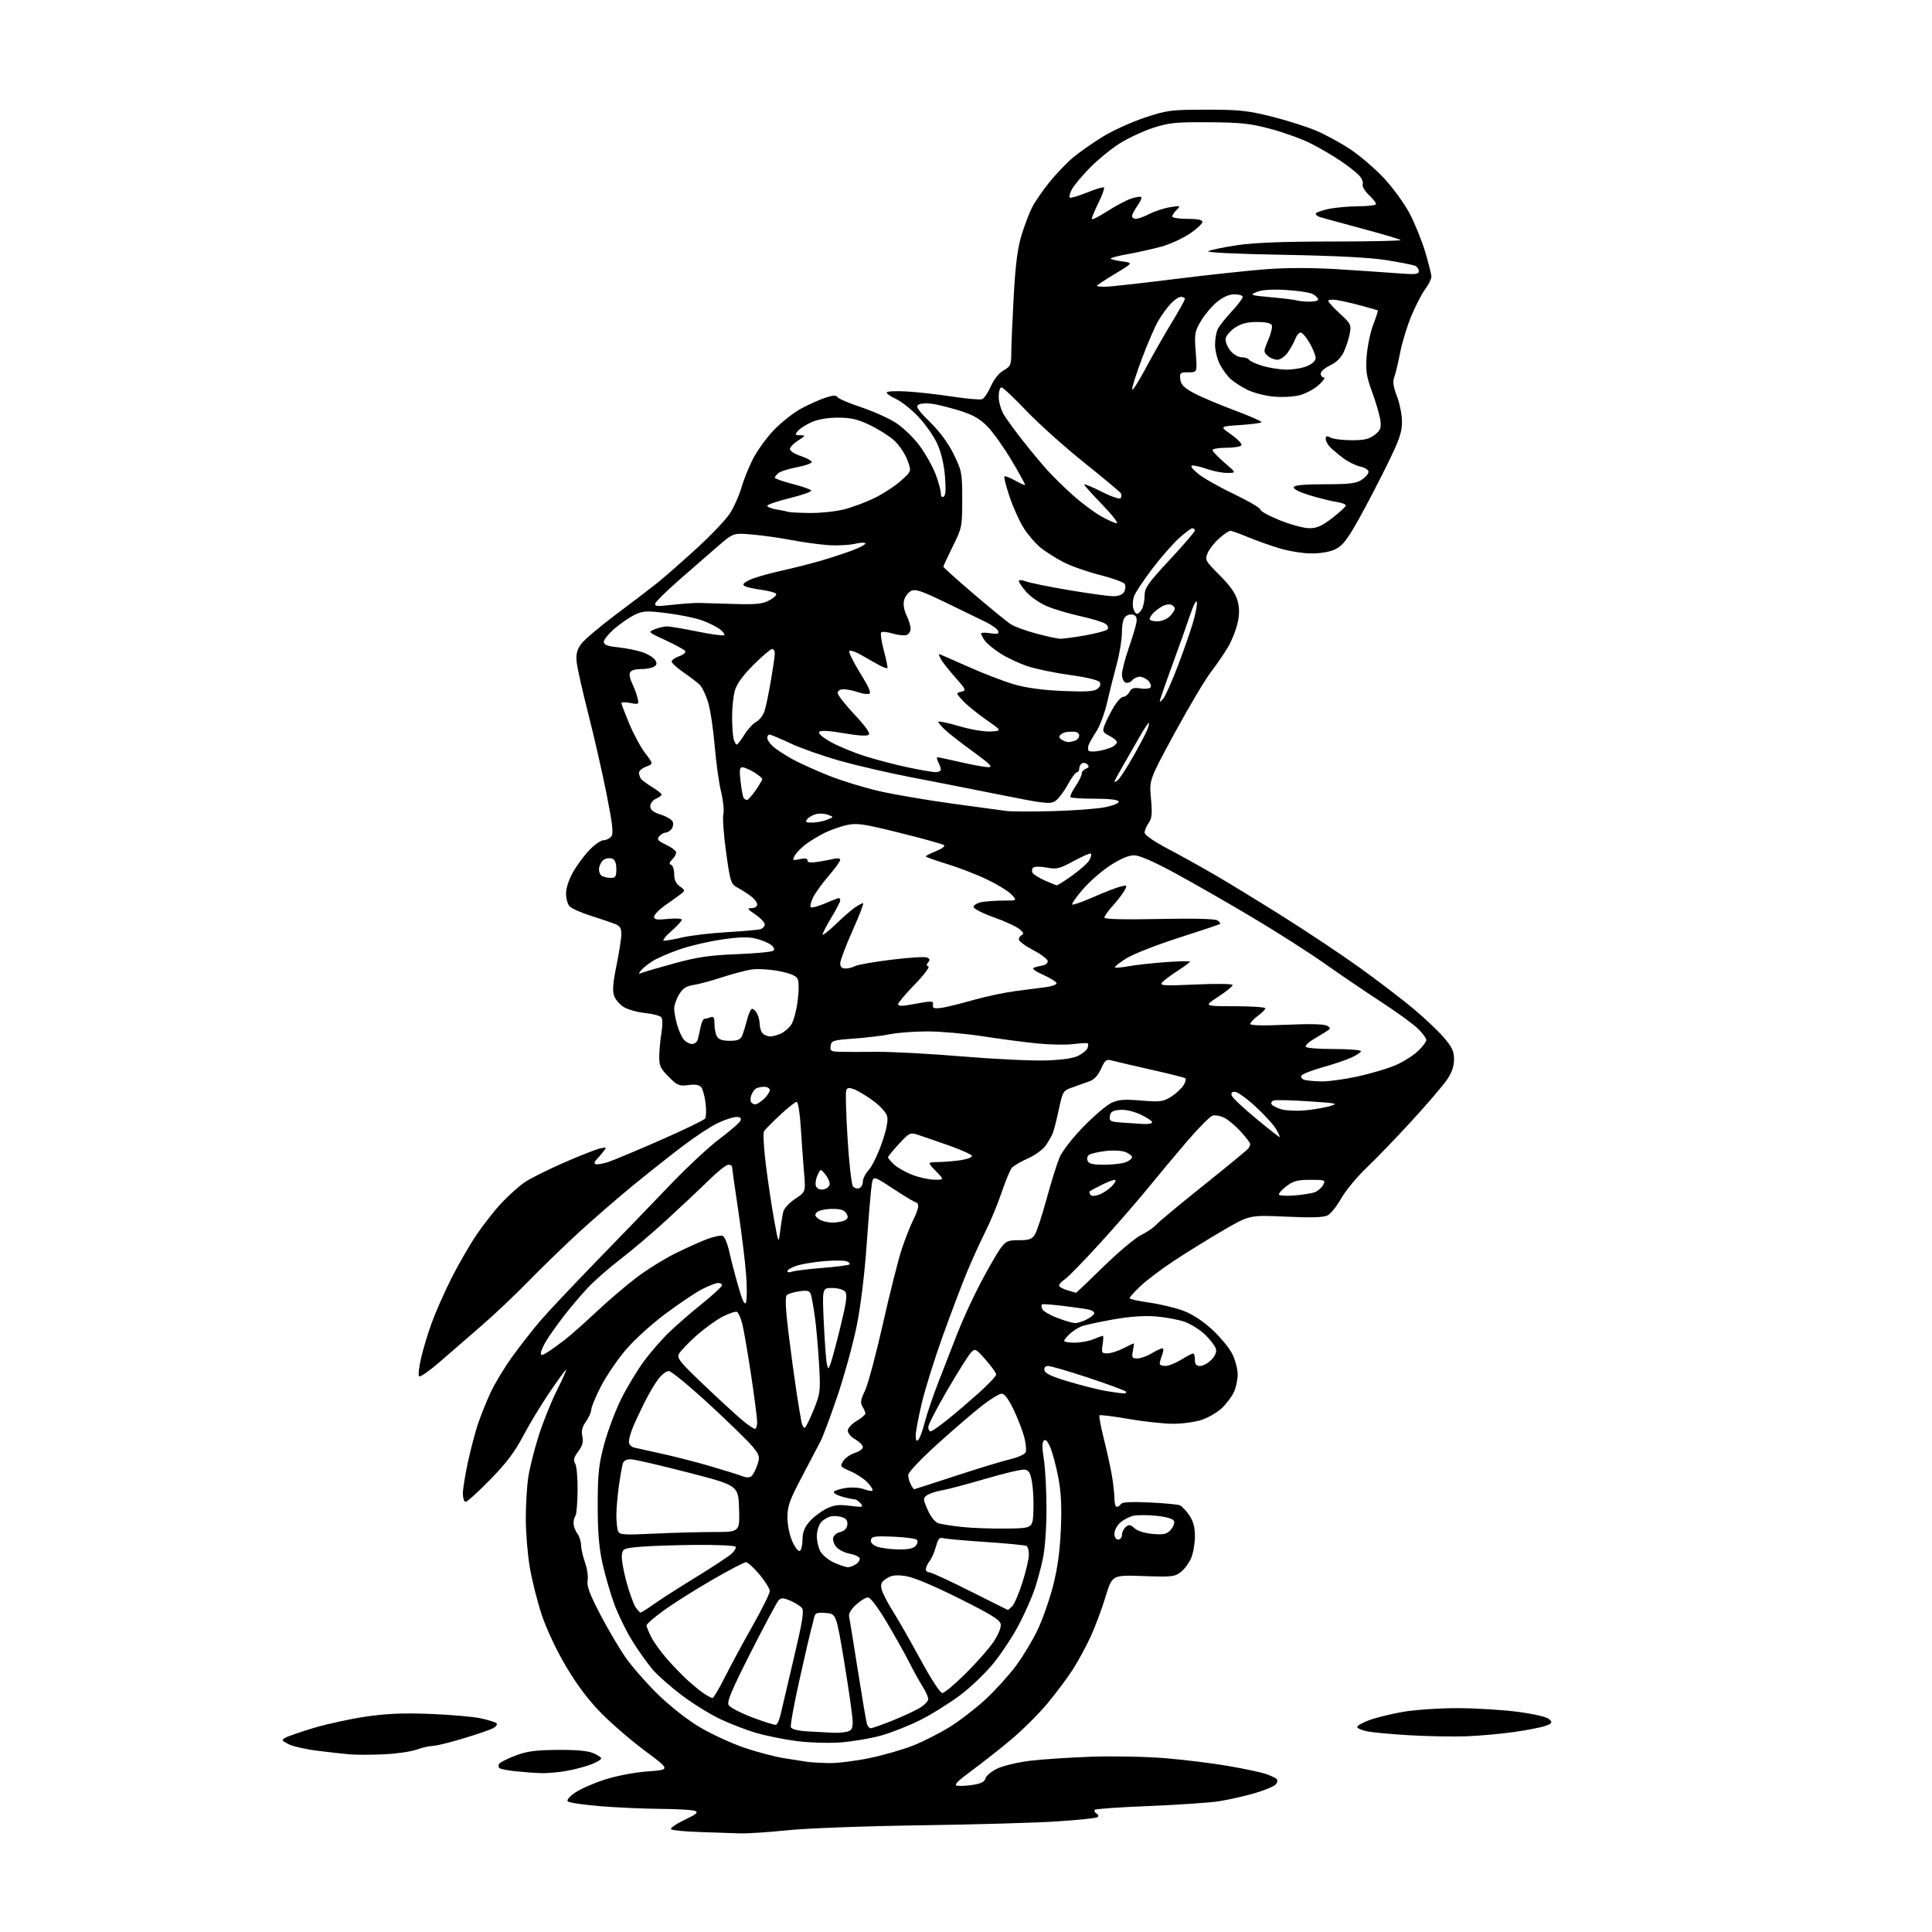 <?xml version="1.0" encoding="UTF-8" standalone="no"?>
<svg 
  version="1.1" 
  xmlns="http://www.w3.org/2000/svg" 
  xmlns:xlink="http://www.w3.org/1999/xlink" 
  xmlns:svg="http://www.w3.org/2000/svg"
  xmlns:rdf="http://www.w3.org/1999/02/22-rdf-syntax-ns#"
  xmlns:cc="http://creativecommons.org/ns#"
  xmlns:dc="http://purl.org/dc/elements/1.1/"
  viewBox="0 0 768 768"
  width="768"
  height="768"
>
<style>svg {background-color: white; }</style>"
<path stroke="none" fill="black" fill-rule="evenodd" d="M293.79,728.79C290.88,728.67 283.78,728.43 278.01,728.25C272.24,728.07 267.18,727.58 266.75,727.15C266.33,726.73 268.71,725.07 272.05,723.47C276.83,721.19 277.74,720.42 276.31,719.86C275.32,719.46 269.10,719.10 262.50,719.05C255.90,719.01 245.12,718.52 238.54,717.98C231.97,717.43 226.19,716.59 225.70,716.10C225.17,715.57 226.40,714.12 228.65,712.58C230.77,711.13 236.10,708.79 240.50,707.38C245.11,705.91 252.32,704.54 257.50,704.16C266.50,703.50 266.50,703.50 256.50,696.06C251.00,691.98 243.12,685.20 239.00,681.01C233.97,675.90 229.37,669.79 225.02,662.45C221.21,656.02 217.23,647.58 215.37,642.00C213.63,636.77 211.49,628.26 210.60,623.07C209.72,617.89 209.00,609.11 209.01,603.57C209.01,598.03 209.47,590.58 210.03,587.00C210.58,583.42 212.43,576.11 214.13,570.74C215.83,565.37 219.13,557.17 221.46,552.52C223.80,547.87 225.38,544.27 224.97,544.52C224.57,544.77 221.56,548.91 218.28,553.74C215.01,558.56 210.34,566.29 207.91,570.92C204.67,577.10 201.21,581.68 194.86,588.17C190.11,593.03 185.72,597.00 185.11,597.00C184.50,597.00 184.00,595.52 184.00,593.70C184.00,591.89 184.92,586.19 186.04,581.04C187.17,575.89 188.94,569.16 189.97,566.09C191.01,563.01 193.18,557.58 194.80,554.00C196.41,550.42 200.32,543.90 203.49,539.50C206.65,535.10 211.75,528.58 214.82,525.00C217.89,521.42 228.08,510.62 237.45,500.98C246.83,491.34 259.90,477.81 266.50,470.90C273.10,463.99 281.95,455.76 286.16,452.61C290.38,449.46 294.08,446.24 294.38,445.44C294.76,444.45 294.24,444.00 292.72,444.01C291.50,444.02 288.24,445.07 285.48,446.36C282.71,447.65 276.41,451.77 271.48,455.52C266.54,459.26 257.55,466.39 251.50,471.34C245.45,476.30 235.81,484.66 230.07,489.93C224.33,495.19 215.33,503.92 210.07,509.32C204.81,514.71 196.49,522.59 191.59,526.82C186.70,531.04 179.19,537.55 174.92,541.28C170.65,545.00 166.88,547.61 166.54,547.07C166.21,546.53 166.59,543.26 167.40,539.79C168.20,536.33 170.07,530.12 171.56,526.00C173.04,521.88 176.50,514.01 179.25,508.52C182.00,503.03 186.53,495.16 189.31,491.02C192.10,486.88 196.66,481.08 199.44,478.13C202.22,475.18 206.30,471.53 208.50,470.01C210.70,468.50 217.68,465.01 224.00,462.24C230.32,459.48 236.82,456.92 238.42,456.55C241.14,455.92 241.25,456.01 239.92,457.68C239.14,458.68 237.88,460.15 237.12,460.95C236.16,461.95 236.08,462.53 236.86,462.79C237.48,462.99 239.67,462.61 241.74,461.93C243.81,461.25 253.15,457.35 262.50,453.24C271.85,449.14 279.86,445.27 280.29,444.64C280.72,444.01 280.81,441.26 280.48,438.52C280.14,435.79 279.36,432.93 278.73,432.17C277.95,431.23 276.31,430.96 273.60,431.33C270.01,431.81 269.26,431.50 265.81,428.05C262.53,424.76 262.01,423.63 262.06,419.87C262.09,417.47 262.49,413.25 262.95,410.50C263.43,407.63 263.40,405.03 262.89,404.39C262.39,403.78 259.53,403.02 256.53,402.71C253.52,402.40 249.71,401.35 248.06,400.38C246.41,399.40 244.63,397.36 244.10,395.85C243.40,393.86 243.67,390.52 245.06,383.80C246.11,378.68 246.98,373.09 246.99,371.37C247.00,368.87 246.45,368.03 244.25,367.20C242.74,366.62 238.46,365.18 234.73,363.99C231.01,362.80 227.30,361.16 226.48,360.34C225.67,359.53 225.00,357.20 225.01,355.18C225.02,352.96 226.16,349.51 227.90,346.50C229.48,343.75 232.42,339.81 234.44,337.75C236.45,335.69 238.92,334.00 239.93,334.00C240.93,334.00 242.30,333.34 242.97,332.54C243.93,331.38 243.55,327.92 241.15,315.79C239.49,307.38 236.23,293.07 233.91,284.00C231.60,274.93 229.50,265.61 229.25,263.29C228.91,260.09 229.32,258.36 230.96,256.06C232.15,254.39 238.38,249.10 244.81,244.30C251.24,239.50 258.75,233.76 261.50,231.55C264.25,229.33 271.19,223.24 276.92,218.01C282.66,212.78 288.64,206.47 290.21,204.00C291.79,201.53 293.80,197.03 294.67,194.00C295.54,190.97 297.60,185.83 299.24,182.56C300.88,179.29 304.66,174.06 307.65,170.93C310.64,167.80 315.65,163.89 318.79,162.24C321.93,160.59 326.24,158.68 328.37,158.00C331.16,157.11 332.43,157.07 332.92,157.87C333.29,158.48 337.51,160.28 342.29,161.87C347.06,163.47 353.29,166.26 356.13,168.09C358.99,169.92 363.22,174.01 365.59,177.23C367.95,180.43 370.80,185.53 371.94,188.56C373.07,191.59 374.00,194.98 374.00,196.10C374.00,197.35 374.43,197.85 375.13,197.42C375.91,196.94 376.07,194.35 375.63,189.20C375.24,184.50 374.08,179.67 372.55,176.34C371.21,173.40 367.83,168.59 365.05,165.65C362.27,162.71 358.21,159.50 356.02,158.51C353.84,157.53 352.27,156.37 352.54,155.94C352.80,155.51 356.50,155.37 360.76,155.63C365.02,155.89 373.10,156.81 378.72,157.67C384.34,158.53 389.60,158.98 390.40,158.68C391.20,158.37 392.77,156.06 393.88,153.54C395.11,150.77 397.10,148.28 398.95,147.23C401.75,145.64 401.99,145.07 402.01,140.00C402.03,136.97 402.46,126.84 402.98,117.47C403.68,105.02 404.51,98.56 406.08,93.47C407.26,89.64 409.13,84.70 410.24,82.50C411.35,80.30 414.45,75.78 417.14,72.45C419.82,69.13 424.06,64.70 426.55,62.62C429.04,60.54 434.32,56.83 438.29,54.39C442.26,51.94 449.77,48.52 455.00,46.78C463.96,43.80 465.36,43.62 479.50,43.60C492.50,43.59 495.94,43.95 505.36,46.30C511.33,47.79 519.28,50.30 523.02,51.87C526.77,53.45 532.96,56.82 536.79,59.36C540.61,61.90 546.61,67.05 550.12,70.80C553.63,74.55 558.20,80.82 560.28,84.74C562.36,88.65 565.17,95.57 566.53,100.10C567.89,104.64 569.00,109.09 569.00,109.98C569.00,110.88 567.89,113.12 566.53,114.96C565.17,116.80 562.69,121.59 561.02,125.60C559.35,129.61 557.35,136.18 556.57,140.20C555.79,144.21 554.75,148.59 554.24,149.93C553.58,151.69 553.86,153.74 555.28,157.43C556.36,160.22 557.27,164.75 557.31,167.50C557.36,171.62 556.39,174.53 551.77,184.00C548.69,190.32 543.55,200.22 540.34,206.00C535.72,214.31 533.77,216.86 531.00,218.25C528.81,219.34 525.20,220.00 521.36,220.00C517.94,220.00 512.16,219.06 508.36,217.89C504.58,216.74 498.93,214.71 495.78,213.39C492.63,212.08 489.61,211.00 489.06,211.00C488.52,211.00 486.53,212.35 484.66,214.00C482.78,215.64 480.71,218.28 480.06,219.85C478.93,222.59 479.13,222.97 484.86,228.70C489.00,232.84 491.17,235.93 491.94,238.77C492.73,241.72 492.74,244.21 491.96,247.68C491.37,250.33 489.71,254.53 488.28,257.00C486.85,259.48 483.74,264.03 481.37,267.12C479.01,270.22 472.52,281.14 466.95,291.39C456.83,310.03 456.83,310.03 457.53,317.44C458.09,323.44 457.91,325.28 456.61,327.15C455.72,328.41 455.00,330.14 455.00,330.99C455.00,331.91 458.70,334.48 464.25,337.41C469.34,340.10 477.77,344.78 483.00,347.82C488.23,350.86 500.38,358.29 510.00,364.33C519.62,370.38 533.35,379.53 540.50,384.67C547.65,389.81 557.14,397.05 561.59,400.76C566.04,404.47 571.55,409.66 573.84,412.31C577.23,416.23 578.00,417.86 578.00,421.13C578.00,423.92 577.12,426.42 575.12,429.32C573.53,431.62 567.29,438.90 561.25,445.50C555.21,452.10 547.13,460.49 543.29,464.14C539.46,467.79 534.90,473.28 533.17,476.34C531.45,479.41 529.03,482.45 527.81,483.10C526.21,483.96 521.52,484.11 511.15,483.64C496.72,482.98 496.72,482.98 486.11,489.16C480.27,492.56 471.45,498.02 466.50,501.30C461.55,504.57 455.59,509.09 453.25,511.34C450.91,513.58 449.00,515.70 449.00,516.05C449.00,516.40 452.53,517.19 456.83,517.80C461.14,518.41 467.23,519.86 470.37,521.04C474.04,522.41 478.17,525.12 481.97,528.63C485.21,531.63 488.80,536.01 489.93,538.36C491.07,540.71 492.00,544.33 492.00,546.41C492.00,548.50 491.31,551.66 490.46,553.44C489.62,555.22 487.48,558.06 485.71,559.75C483.95,561.43 480.35,563.53 477.72,564.40C475.08,565.28 469.91,565.99 466.22,565.97C462.52,565.95 454.56,565.08 448.52,564.04C442.48,562.99 437.32,562.35 437.05,562.62C436.79,562.88 437.56,567.01 438.76,571.80C439.97,576.58 441.41,583.17 441.98,586.43C442.54,589.70 443.00,593.86 443.00,595.68C443.00,597.51 443.42,599.00 443.94,599.00C444.46,599.00 445.19,598.49 445.58,597.88C446.05,597.11 449.62,596.91 456.88,597.25C462.72,597.52 468.18,598.03 469.00,598.39C469.82,598.74 471.51,600.51 472.75,602.33C474.35,604.68 475.00,607.08 475.00,610.69C475.00,613.48 474.34,617.34 473.53,619.29C472.71,621.23 470.87,623.75 469.42,624.89C467.00,626.79 465.79,626.92 454.44,626.51C442.10,626.07 442.10,626.07 439.45,634.79C438.00,639.58 435.34,646.68 433.56,650.56C431.77,654.44 428.60,660.29 426.52,663.56C424.43,666.83 419.87,672.93 416.38,677.13C412.88,681.33 406.31,687.87 401.76,691.66C397.22,695.45 390.15,701.01 386.05,704.02C380.64,707.99 379.09,709.59 380.41,709.84C381.42,710.03 384.26,709.89 386.73,709.52C389.95,709.04 391.37,708.31 391.72,706.96C391.99,705.92 394.10,704.16 396.41,703.04C398.72,701.93 404.63,700.52 409.55,699.92C414.47,699.33 425.56,698.60 434.19,698.31C442.82,698.03 456.00,698.30 463.48,698.93C470.96,699.55 482.15,700.94 488.35,702.02C494.55,703.09 501.17,704.49 503.06,705.12C504.95,705.76 506.91,706.64 507.41,707.09C507.94,707.58 507.84,708.49 507.16,709.31C506.52,710.08 502.73,711.66 498.75,712.83C494.76,713.99 488.38,715.43 484.57,716.02C480.77,716.61 468.26,717.46 456.79,717.92C445.32,718.37 435.62,719.05 435.24,719.42C434.87,719.80 435.16,720.48 435.89,720.93C436.75,721.46 436.85,721.97 436.17,722.39C435.60,722.75 428.46,723.49 420.31,724.03C412.17,724.58 387.73,725.28 366.00,725.59C343.29,725.91 320.67,726.76 312.79,727.58C305.25,728.36 296.70,728.91 293.79,728.79zM215.07,704.85C212.55,704.77 207.95,704.43 204.83,704.10C201.71,703.76 198.85,703.18 198.48,702.81C198.10,702.44 198.08,701.68 198.42,701.13C198.76,700.58 201.62,699.14 204.77,697.92C209.33,696.17 212.74,695.69 221.50,695.61C228.80,695.54 233.59,695.96 235.75,696.87C237.54,697.63 239.00,698.59 239.00,699.01C239.00,699.44 237.29,700.47 235.20,701.30C233.11,702.14 228.75,703.31 225.51,703.91C222.28,704.51 217.58,704.93 215.07,704.85zM329.34,700.86C332.56,700.94 339.76,700.07 345.34,698.93C350.93,697.79 358.88,695.52 363.00,693.87C367.12,692.22 373.70,688.89 377.61,686.45C381.52,684.02 387.90,679.09 391.78,675.50C395.66,671.90 401.11,665.90 403.89,662.15C406.66,658.41 410.52,652.00 412.46,647.91C414.41,643.83 417.16,635.99 418.58,630.49C420.38,623.52 421.32,616.72 421.70,608.00C422.09,598.97 421.82,593.26 420.71,587.43C419.87,582.99 418.45,577.63 417.57,575.50C416.47,572.87 415.63,571.97 414.93,572.67C414.23,573.37 414.24,575.73 414.95,580.10C415.52,583.62 415.99,592.43 415.99,599.68C416.00,607.43 415.40,615.68 414.55,619.68C413.75,623.43 412.20,629.08 411.11,632.23C410.02,635.38 407.30,641.46 405.07,645.74C402.85,650.02 398.42,656.79 395.24,660.79C392.02,664.82 385.97,670.65 381.61,673.92C377.30,677.14 370.11,681.61 365.64,683.84C361.16,686.08 354.12,688.83 350.00,689.97C345.88,691.11 338.68,692.31 334.00,692.65C329.25,692.99 321.53,692.74 316.50,692.08C311.55,691.43 304.35,689.97 300.50,688.84C296.65,687.70 290.24,685.23 286.25,683.34C282.27,681.46 275.42,677.21 271.04,673.91C266.66,670.61 261.45,666.02 259.47,663.71C257.48,661.39 253.85,656.30 251.40,652.38C248.96,648.46 245.66,641.71 244.09,637.38C242.51,633.05 240.40,625.67 239.39,621.00C238.08,614.89 237.57,608.41 237.60,598.00C237.64,585.65 238.02,582.08 240.22,573.94C241.63,568.68 244.69,560.58 247.01,555.94C249.33,551.30 253.40,544.58 256.05,541.00C258.70,537.42 263.26,532.21 266.18,529.41C269.11,526.61 274.99,521.52 279.25,518.10C283.51,514.67 287.00,511.45 287.00,510.94C287.00,510.42 286.31,510.00 285.47,510.00C284.62,510.00 281.81,511.08 279.22,512.40C276.62,513.72 269.99,518.16 264.48,522.28C258.77,526.55 251.89,532.83 248.48,536.90C245.19,540.82 240.83,547.29 238.79,551.27C236.75,555.24 235.07,559.33 235.04,560.35C235.02,561.36 234.07,563.50 232.92,565.11C231.42,567.22 231.02,568.83 231.49,570.96C231.97,573.15 231.56,574.68 229.85,576.99C228.07,579.40 227.80,580.45 228.65,581.80C229.24,582.75 229.67,587.65 229.60,592.69C229.53,597.73 229.15,602.19 228.74,602.59C228.33,603.00 228.00,604.30 228.00,605.48C228.00,606.65 228.66,608.49 229.47,609.56C230.28,610.63 230.95,612.68 230.97,614.12C230.99,615.57 231.70,618.72 232.56,621.12C233.42,623.53 233.88,626.75 233.58,628.29C233.17,630.39 234.40,633.70 238.62,641.79C241.69,647.68 246.26,655.42 248.77,659.00C251.28,662.58 257.00,669.10 261.49,673.50C266.17,678.09 273.18,683.61 277.91,686.43C282.44,689.15 290.28,692.80 295.33,694.56C300.37,696.31 307.65,698.25 311.50,698.88C315.35,699.50 319.62,700.17 321.00,700.37C322.38,700.57 326.13,700.79 329.34,700.86zM152.50,697.37C147.55,697.60 141.47,697.60 139.00,697.38C136.53,697.17 130.71,696.52 126.09,695.94C121.46,695.36 116.32,694.18 114.66,693.33C111.90,691.90 111.81,691.69 113.52,690.73C114.54,690.16 119.61,688.42 124.78,686.86C129.96,685.31 139.21,683.30 145.34,682.39C153.64,681.17 160.22,680.89 171.00,681.31C178.97,681.62 187.97,682.40 191.00,683.04C194.03,683.69 196.89,684.57 197.36,685.01C197.83,685.45 197.24,686.34 196.05,686.97C194.86,687.61 189.52,689.45 184.19,691.05C178.86,692.66 173.38,694.00 172.00,694.03C170.62,694.06 167.70,694.74 165.50,695.53C163.30,696.32 157.45,697.15 152.50,697.37zM583.00,690.20C577.77,690.39 567.62,690.22 560.43,689.80C553.24,689.38 545.59,688.68 543.43,688.23C541.27,687.78 539.50,686.99 539.50,686.49C539.50,685.98 541.67,684.76 544.31,683.78C546.96,682.79 552.98,681.32 557.69,680.49C562.43,679.67 572.14,679.01 579.38,679.02C586.60,679.03 597.42,679.69 603.44,680.49C610.06,681.38 614.96,682.54 615.86,683.43C617.17,684.75 617.01,685.05 614.45,686.02C612.86,686.62 607.27,687.73 602.03,688.48C596.79,689.22 588.23,690.00 583.00,690.20zM331.00,688.79C332.93,688.89 335.51,688.70 336.75,688.37C338.58,687.88 338.99,687.08 338.94,684.13C338.90,682.14 337.42,671.73 335.65,661.00C332.42,641.50 332.42,641.50 328.24,641.19C324.38,640.91 324.02,641.10 323.45,643.69C323.11,645.24 322.63,647.15 322.38,647.94C322.13,648.72 320.11,657.45 317.90,667.31C315.69,677.18 314.11,685.85 314.39,686.58C314.72,687.42 317.17,688.03 321.20,688.26C324.66,688.45 329.07,688.70 331.00,688.79zM346.15,687.00C346.71,687.00 350.61,685.62 354.82,683.94C359.03,682.25 363.94,679.96 365.74,678.85C367.53,677.74 369.00,676.19 369.00,675.40C369.00,674.61 367.94,672.28 366.64,670.22C365.34,668.16 363.04,664.00 361.53,660.99C360.02,657.97 356.06,650.89 352.72,645.25C349.04,639.04 346.02,635.00 345.05,635.00C344.17,635.00 342.02,636.30 340.29,637.89C338.31,639.69 337.28,641.47 337.54,642.64C337.76,643.66 339.32,653.27 341.00,664.00C342.69,674.73 344.31,684.29 344.60,685.25C344.89,686.21 345.59,687.00 346.15,687.00zM308.48,685.63C309.02,685.47 309.85,683.58 310.33,681.42C310.81,679.27 313.17,669.20 315.57,659.07C319.07,644.29 319.70,640.34 318.72,639.16C318.05,638.35 315.97,637.05 314.11,636.27C311.30,635.10 310.51,635.08 309.49,636.18C308.81,636.90 303.84,646.20 298.44,656.84C290.76,672.00 288.85,676.55 289.66,677.84C290.22,678.75 294.47,680.94 299.09,682.71C303.72,684.47 307.94,685.79 308.48,685.63zM283.24,674.99C283.65,675.00 285.84,671.29 288.12,666.75C290.40,662.21 295.35,653.03 299.13,646.35C302.91,639.67 306.00,633.43 306.00,632.49C306.00,631.55 304.16,628.58 301.91,625.89C299.66,623.20 297.23,621.00 296.53,621.00C295.82,621.00 289.72,624.19 282.97,628.10C276.22,632.00 267.62,637.44 263.85,640.18C260.08,642.92 257.00,645.59 257.00,646.12C257.00,646.65 257.85,648.75 258.90,650.79C259.94,652.83 262.75,656.73 265.15,659.46C267.54,662.19 271.25,666.01 273.38,667.96C275.52,669.91 278.44,672.28 279.88,673.24C281.32,674.20 282.83,674.99 283.24,674.99zM374.59,673.00C375.40,673.00 379.57,669.51 383.86,665.25C388.15,660.99 393.12,655.35 394.90,652.72C396.75,649.98 398.00,647.00 397.82,645.72C397.56,643.95 394.22,641.86 381.11,635.32C370.63,630.10 362.95,626.91 359.83,626.48C356.09,625.96 354.35,626.20 352.39,627.48C350.32,628.84 349.95,629.67 350.48,631.83C350.84,633.30 352.85,637.20 354.94,640.50C357.03,643.80 361.98,652.46 365.94,659.75C370.13,667.48 373.74,673.00 374.59,673.00zM254.65,641.00C254.99,641.00 257.34,639.52 259.88,637.70C262.42,635.89 269.90,631.10 276.50,627.05C283.10,623.00 289.50,618.80 290.72,617.70C291.94,616.61 292.70,615.32 292.41,614.85C292.12,614.38 285.05,614.06 276.69,614.12C268.34,614.19 258.35,614.53 254.50,614.87C247.80,615.47 247.49,615.62 247.19,618.23C247.01,619.74 247.83,624.46 248.99,628.73C250.16,633.01 251.78,637.51 252.58,638.75C253.39,639.99 254.32,641.00 254.65,641.00zM400.68,639.99C400.78,640.00 401.55,639.31 402.40,638.46C403.25,637.61 405.08,633.31 406.47,628.91C407.86,624.50 409.00,619.60 409.00,618.01C409.00,616.42 408.59,614.86 408.08,614.55C407.58,614.24 400.27,613.53 391.83,612.97C383.40,612.41 375.74,611.71 374.80,611.42C373.51,611.02 372.86,611.81 372.07,614.73C371.51,616.84 370.37,619.45 369.55,620.53C368.73,621.61 368.05,623.06 368.03,623.75C368.01,624.44 368.62,625.00 369.37,625.00C370.12,625.00 377.44,628.37 385.62,632.49C393.80,636.61 400.58,639.98 400.68,639.99zM337.06,622.98C337.92,622.99 339.45,622.39 340.46,621.65C341.48,620.91 342.02,619.84 341.66,619.27C341.31,618.69 339.50,617.94 337.65,617.59C335.79,617.25 333.50,616.10 332.55,615.05C331.60,614.01 330.98,612.35 331.17,611.37C331.36,610.39 332.63,609.32 334.01,609.00C335.58,608.63 336.62,607.60 336.82,606.20C337.04,604.65 336.47,603.74 334.91,603.16C333.69,602.71 331.66,602.53 330.40,602.77C329.15,603.01 327.37,604.03 326.46,605.04C325.55,606.05 324.76,608.45 324.71,610.38C324.65,612.32 325.26,615.12 326.05,616.61C326.85,618.10 329.30,620.14 331.50,621.14C333.70,622.14 336.20,622.97 337.06,622.98zM317.98,616.51C318.54,616.16 319.00,614.14 319.00,612.02C319.00,609.31 319.78,607.22 321.63,605.03C323.07,603.32 326.03,601.00 328.21,599.89C331.46,598.24 333.18,598.00 337.82,598.58C343.01,599.23 343.37,599.15 342.12,597.65C341.37,596.74 340.25,596.00 339.63,595.99C339.01,595.99 336.80,595.52 334.72,594.94C332.65,594.36 331.20,593.49 331.50,593.00C331.80,592.52 333.95,591.83 336.27,591.48C338.61,591.14 341.79,591.35 343.39,591.95C344.98,592.56 346.52,592.82 346.81,592.52C347.10,592.23 346.25,590.81 344.92,589.38C343.59,587.94 340.54,585.91 338.14,584.87C333.95,583.05 333.83,582.88 335.23,580.74C336.04,579.51 338.11,578.07 339.85,577.54C341.58,577.02 343.00,575.98 343.00,575.25C343.00,574.51 341.65,573.14 340.01,572.20C338.36,571.27 337.01,569.70 337.01,568.72C337.00,567.73 338.57,566.01 340.50,564.87C342.43,563.73 344.00,562.39 344.00,561.89C344.00,561.38 343.48,560.14 342.84,559.12C341.92,557.64 342.12,556.39 343.84,552.83C345.02,550.39 348.24,538.37 351.00,526.12C353.75,513.87 357.14,500.47 358.52,496.35C359.90,492.22 361.93,487.10 363.02,484.96C364.11,482.83 365.00,480.39 365.00,479.54C365.00,478.69 364.63,478.00 364.18,478.00C363.73,478.00 359.71,475.60 355.24,472.66C347.12,467.32 347.12,467.32 346.53,470.91C346.20,472.88 345.30,483.50 344.53,494.50C343.66,506.84 342.11,519.42 340.49,527.35C339.05,534.41 335.64,546.79 332.92,554.85C330.19,562.91 327.14,571.08 326.14,573.00C325.13,574.92 321.77,581.34 318.66,587.25C313.84,596.40 313.00,598.78 313.02,603.25C313.03,606.28 313.87,610.32 315.00,612.82C316.08,615.20 317.42,616.86 317.98,616.51zM357.13,615.92C361.05,615.98 363.14,615.53 364.04,614.46C364.79,613.54 364.95,612.57 364.41,612.06C363.91,611.59 359.68,611.04 355.02,610.85C347.76,610.55 346.49,610.74 346.22,612.15C346.01,613.20 346.90,614.17 348.70,614.82C350.24,615.38 354.03,615.88 357.13,615.92zM444.50,612.00C445.32,612.00 446.00,611.16 446.00,610.12C446.00,609.09 446.68,607.68 447.52,606.98C448.76,605.95 449.40,606.05 451.03,607.53C452.23,608.61 455.13,609.51 458.27,609.77C462.63,610.13 463.82,609.86 465.37,608.14C466.40,607.00 467.00,605.44 466.70,604.66C466.35,603.76 463.84,603.00 459.75,602.56C456.22,602.19 452.02,602.19 450.42,602.57C448.81,602.95 446.49,604.18 445.25,605.31C444.01,606.43 443.00,608.40 443.00,609.67C443.00,611.07 443.60,612.00 444.50,612.00zM259.82,609.65C267.24,609.29 277.99,609.00 283.70,609.00C294.08,609.00 294.08,609.00 293.79,599.75C293.50,590.50 293.50,590.50 273.50,585.34C262.50,582.50 252.29,580.13 250.82,580.09C249.09,580.03 247.94,580.62 247.59,581.75C247.29,582.71 246.59,586.65 246.04,590.50C245.49,594.35 245.03,599.60 245.02,602.17C245.01,604.74 245.30,607.61 245.66,608.57C246.26,610.13 247.60,610.23 259.82,609.65zM400.00,607.63C410.50,607.50 410.50,607.50 410.79,600.87C410.95,597.22 410.72,592.05 410.27,589.37C409.62,585.48 409.03,584.44 407.33,584.19C406.15,584.02 399.19,585.66 391.85,587.82C384.51,589.98 376.63,592.07 374.34,592.45C372.06,592.83 369.41,593.71 368.47,594.40C366.86,595.58 366.88,595.93 368.78,600.23C370.02,603.03 371.67,605.08 373.05,605.52C374.29,605.91 378.50,606.58 382.40,607.00C386.31,607.42 394.23,607.70 400.00,607.63zM363.37,592.00C363.53,592.00 371.05,589.58 380.08,586.61C389.11,583.65 398.90,580.67 401.83,580.00C404.79,579.31 407.41,578.08 407.74,577.23C408.07,576.38 407.78,573.63 407.11,571.12C406.44,568.61 404.54,563.73 402.89,560.27C400.95,556.20 399.30,554.00 398.20,554.01C397.26,554.01 393.75,556.15 390.39,558.76C387.04,561.37 379.06,568.23 372.67,574.00C366.11,579.93 361.05,585.29 361.03,586.32C361.01,587.31 361.47,589.00 362.04,590.07C362.60,591.13 363.20,592.00 363.37,592.00zM298.70,586.80C299.36,586.27 300.42,584.26 301.05,582.33C302.12,579.10 301.99,578.55 299.27,575.16C297.65,573.15 289.86,565.54 281.96,558.25C274.05,550.96 266.80,545.00 265.84,545.00C264.88,545.00 263.00,546.46 261.65,548.25C260.29,550.04 257.84,554.20 256.19,557.50C254.53,560.80 252.47,565.24 251.59,567.37C250.72,569.50 250.00,572.08 250.00,573.10C250.00,574.21 250.91,575.17 252.25,575.47C253.49,575.76 258.55,576.88 263.50,577.97C268.45,579.05 277.00,581.26 282.50,582.87C288.00,584.48 293.62,586.24 295.00,586.78C296.61,587.42 297.93,587.43 298.70,586.80zM365.06,572.34C365.64,571.76 366.79,568.63 367.61,565.39C368.43,562.15 370.86,555.00 373.00,549.50C375.14,544.00 378.55,535.23 380.58,530.00C382.61,524.77 386.75,515.77 389.79,510.00C392.82,504.23 396.39,498.04 397.71,496.25C399.85,493.35 400.63,493.00 405.03,493.00C409.05,493.00 410.22,492.59 411.38,490.75C412.16,489.51 414.27,483.10 416.06,476.50C417.86,469.90 420.17,462.52 421.19,460.11C422.24,457.62 426.34,452.34 430.64,447.92C434.82,443.63 439.81,439.37 441.74,438.45C444.59,437.10 446.84,436.92 453.62,437.48C461.09,438.10 462.34,437.95 465.38,436.07C467.26,434.91 469.51,432.87 470.39,431.53C471.26,430.20 471.60,428.87 471.14,428.59C470.68,428.30 464.28,426.71 456.90,425.05C449.53,423.39 442.59,421.77 441.47,421.45C439.83,420.99 439.10,421.65 437.70,424.83C436.59,427.34 434.96,429.14 433.23,429.78C431.73,430.33 428.70,431.41 426.50,432.18C422.57,433.56 422.48,433.70 420.90,441.04C420.02,445.14 418.93,449.40 418.48,450.50C418.04,451.60 416.78,453.79 415.68,455.37C414.58,456.96 411.38,459.27 408.55,460.52C405.73,461.77 402.87,463.46 402.19,464.27C401.51,465.09 399.68,469.53 398.12,474.13C396.56,478.73 393.66,485.72 391.67,489.66C389.69,493.60 386.41,500.80 384.40,505.66C382.38,510.52 378.06,521.92 374.79,531.00C371.53,540.08 367.76,552.11 366.43,557.74C365.09,563.37 364.00,569.20 364.00,570.69C364.00,572.60 364.31,573.09 365.06,572.34zM369.93,569.00C370.45,569.00 373.52,566.86 376.75,564.25C379.99,561.64 385.64,556.80 389.32,553.50C392.99,550.20 396.00,547.00 396.00,546.39C396.00,545.78 394.13,543.16 391.85,540.57C387.86,536.03 387.64,535.92 385.96,537.68C385.00,538.68 380.79,545.36 376.61,552.53C372.42,559.70 369.00,566.34 369.00,567.28C369.00,568.23 369.42,569.00 369.93,569.00zM300.09,568.00C300.59,568.00 300.99,566.76 300.99,565.25C300.98,563.74 299.87,555.18 298.52,546.24C297.17,537.30 295.59,528.20 295.01,526.03C294.42,523.86 293.52,521.82 293.01,521.51C292.50,521.19 289.92,522.03 287.29,523.38C284.65,524.73 279.91,528.16 276.74,531.01C273.56,533.86 270.50,537.07 269.92,538.16C268.99,539.88 270.21,541.41 279.80,550.53C285.82,556.26 292.64,562.53 294.96,564.47C297.29,566.41 299.60,568.00 300.09,568.00zM319.97,567.52C320.42,567.24 322.01,563.98 323.51,560.26C326.11,553.80 326.20,552.98 325.57,542.00C325.20,535.67 324.47,527.35 323.93,523.50C323.39,519.65 322.69,515.66 322.37,514.63C321.89,513.09 321.10,512.86 317.77,513.30C315.57,513.60 313.30,514.30 312.75,514.85C312.06,515.54 312.28,520.36 313.42,529.68C314.35,537.28 315.77,547.77 316.57,553.00C317.37,558.23 318.28,563.74 318.59,565.26C318.91,566.78 319.53,567.79 319.97,567.52zM446.45,553.88C447.62,553.95 448.02,553.65 447.45,553.12C446.93,552.64 440.20,550.17 432.50,547.62C424.80,545.08 417.68,543.00 416.68,543.00C415.48,543.00 414.97,543.60 415.19,544.74C415.43,545.98 418.20,547.26 425.01,549.27C430.23,550.81 436.75,552.45 439.50,552.92C442.25,553.38 445.38,553.82 446.45,553.88zM330.18,542.00C330.71,540.62 332.49,533.96 334.14,527.19C336.51,517.48 336.89,514.58 335.95,513.44C335.28,512.63 333.02,512.00 330.80,512.00C326.84,512.00 326.84,512.00 327.47,525.75C327.82,533.31 328.36,540.62 328.66,542.00C329.22,544.50 329.22,544.50 330.18,542.00zM463.25,542.99C464.49,542.99 467.30,541.88 469.50,540.53C471.70,539.17 473.84,538.05 474.25,538.03C474.66,538.01 475.00,539.12 475.00,540.50C475.00,542.35 475.53,543.00 477.05,543.00C478.17,543.00 480.17,541.92 481.48,540.61C483.01,539.08 483.68,537.50 483.35,536.23C483.06,535.13 481.18,532.63 479.16,530.66C477.15,528.70 473.48,526.36 471.00,525.47C468.52,524.58 463.33,523.61 459.45,523.30C454.80,522.93 449.02,523.34 442.45,524.51C436.98,525.49 431.38,526.70 430.00,527.21C428.62,527.72 426.49,529.08 425.25,530.24C424.01,531.40 423.00,532.66 423.00,533.04C423.00,533.42 424.89,533.73 427.20,533.73C429.52,533.73 432.88,533.11 434.67,532.36C436.47,531.61 438.15,531.00 438.41,531.00C438.66,531.00 438.62,532.58 438.31,534.50C437.79,537.69 437.95,538.00 440.16,538.00C441.49,538.00 444.34,537.10 446.50,536.00C448.66,534.90 450.54,534.00 450.69,534.00C450.83,534.00 450.68,535.35 450.35,537.00C449.82,539.66 450.02,540.00 452.12,540.00C453.43,539.99 455.97,539.09 457.77,538.00C459.57,536.90 461.48,536.00 462.00,536.00C462.59,536.00 462.59,536.96 461.98,538.57C461.44,539.98 461.00,541.55 461.00,542.07C461.00,542.58 462.01,543.00 463.25,542.99zM217.75,537.46C219.26,536.49 222.30,534.30 224.50,532.61C226.70,530.91 232.34,525.91 237.03,521.51C241.72,517.10 248.92,510.95 253.03,507.84C257.14,504.72 264.10,500.39 268.50,498.22C272.90,496.04 278.62,493.47 281.21,492.51C283.80,491.55 286.53,490.99 287.28,491.28C288.03,491.56 289.22,494.43 289.92,497.65C290.63,500.87 292.25,507.10 293.52,511.50C295.18,517.27 296.03,518.99 296.55,517.67C296.95,516.66 296.97,511.71 296.59,506.67C296.21,501.63 294.80,490.12 293.45,481.10C292.10,472.07 291.00,464.31 291.00,463.85C291.00,463.38 290.33,463.00 289.51,463.00C288.69,463.00 285.22,465.75 281.80,469.12C278.38,472.48 270.84,479.59 265.04,484.90C259.24,490.21 250.90,497.30 246.50,500.65C242.10,504.00 236.24,509.16 233.47,512.12C230.70,515.08 226.37,520.20 223.85,523.50C221.33,526.80 218.31,531.08 217.14,533.00C215.97,534.92 215.01,537.11 215.00,537.87C215.00,538.92 215.62,538.83 217.75,537.46zM427.30,525.95C428.29,525.98 430.43,525.31 432.05,524.47C433.67,523.64 435.00,522.52 435.00,521.99C435.00,521.47 433.99,520.82 432.75,520.56C431.51,520.30 426.91,519.65 422.52,519.11C418.13,518.57 414.36,518.30 414.15,518.52C413.93,518.74 414.00,519.57 414.31,520.36C414.61,521.16 417.26,522.73 420.18,523.85C423.11,524.98 426.31,525.92 427.30,525.95zM427.71,513.91C427.83,513.96 432.76,509.27 438.68,503.48C444.61,497.69 451.31,492.06 453.59,490.96C455.87,489.85 458.58,488.00 459.62,486.84C460.65,485.68 469.15,478.62 478.50,471.15C487.85,463.67 495.83,457.10 496.23,456.53C496.64,455.96 496.98,455.16 496.98,454.75C496.99,454.34 495.35,452.18 493.33,449.94C491.30,447.70 488.36,445.20 486.78,444.38C485.19,443.57 483.04,443.17 481.99,443.50C480.94,443.84 476.35,448.46 471.79,453.79C467.23,459.11 460.20,467.53 456.17,472.49C452.14,477.44 443.61,487.25 437.20,494.28C430.79,501.31 424.53,507.73 423.28,508.55C422.02,509.37 421.00,510.47 421.00,510.99C421.00,511.52 422.46,512.37 424.25,512.88C426.04,513.40 427.59,513.86 427.71,513.91zM314.75,505.54C315.71,505.16 321.14,504.48 326.82,504.03C332.50,503.57 337.40,502.94 337.71,502.62C338.03,502.30 337.51,501.75 336.56,501.39C335.61,501.02 331.61,500.99 327.67,501.32C323.73,501.65 318.81,502.46 316.75,503.13C314.69,503.79 313.00,504.76 313.00,505.27C313.00,505.79 313.79,505.91 314.75,505.54zM310.13,489.26C310.49,486.37 311.05,482.95 311.37,481.65C311.70,480.35 313.84,478.05 316.12,476.54C320.28,473.79 320.28,473.79 319.62,466.14C319.26,461.94 318.68,453.89 318.33,448.25C317.97,442.50 317.26,438.00 316.69,438.00C316.14,438.00 313.17,440.35 310.10,443.22C307.02,446.10 304.15,449.01 303.71,449.70C303.28,450.39 303.62,456.48 304.47,463.23C305.31,469.98 306.79,479.77 307.74,485.00C309.48,494.50 309.48,494.50 310.13,489.26zM330.94,485.98C332.90,485.98 335.18,485.54 336.00,485.01C337.17,484.27 337.25,483.67 336.37,482.28C335.54,480.97 334.01,480.52 330.61,480.56C328.06,480.60 325.42,481.19 324.74,481.88C323.75,482.88 323.90,483.43 325.44,484.57C326.51,485.36 328.98,485.99 330.94,485.98zM436.90,474.89C438.47,474.34 440.79,472.79 442.05,471.44C443.32,470.10 443.80,469.00 443.13,469.00C442.47,469.00 440.03,469.96 437.71,471.12C435.39,472.29 433.34,473.39 433.15,473.56C432.96,473.73 433.08,474.32 433.42,474.87C433.84,475.55 434.99,475.55 436.90,474.89zM514.71,475.20C517.89,474.94 521.49,474.37 522.69,473.91C523.89,473.46 525.37,472.17 525.97,471.05C527.02,469.09 526.81,469.00 520.88,469.00C515.77,469.00 514.10,469.45 511.33,471.57C509.48,472.98 508.18,474.48 508.44,474.90C508.70,475.32 511.52,475.46 514.71,475.20zM327.24,472.82C328.47,472.64 329.62,471.79 329.78,470.91C329.95,470.04 329.21,468.24 328.13,466.92C326.18,464.51 326.18,464.51 324.96,467.19C324.29,468.67 324.02,470.61 324.36,471.51C324.75,472.51 325.86,473.02 327.24,472.82zM341.57,472.33C342.36,472.03 343.00,470.85 343.00,469.70C343.00,468.55 344.06,466.46 345.36,465.05C346.65,463.65 348.97,458.88 350.52,454.46C352.36,449.17 353.09,445.51 352.66,443.79C352.28,442.27 349.98,439.69 347.17,437.63C344.52,435.68 341.12,433.62 339.64,433.05C337.51,432.24 336.81,432.33 336.38,433.45C336.08,434.24 336.32,442.86 336.92,452.60C337.52,462.34 338.49,470.89 339.08,471.60C339.67,472.30 340.79,472.63 341.57,472.33zM371.45,468.95C375.39,469.00 375.39,469.00 372.00,465.50C368.61,462.00 368.61,462.00 373.05,461.93C375.50,461.89 379.52,461.55 382.00,461.18C384.48,460.80 386.43,460.05 386.36,459.50C386.28,458.95 382.00,457.03 376.86,455.23C371.71,453.43 366.18,451.52 364.57,451.00C361.87,450.11 361.32,450.40 357.32,454.75C354.95,457.34 353.00,459.73 353.00,460.05C353.00,460.38 354.06,461.65 355.36,462.87C356.66,464.09 359.92,465.95 362.61,467.00C365.30,468.05 369.28,468.93 371.45,468.95zM438.90,463.00C442.18,463.00 446.02,462.56 447.43,462.02C448.85,461.49 450.00,460.58 450.00,460.00C450.00,459.42 448.79,458.49 447.31,457.93C445.83,457.36 442.30,457.19 439.46,457.55C436.63,457.90 433.72,458.55 433.01,459.00C432.29,459.44 431.99,460.52 432.32,461.40C432.79,462.62 434.36,463.00 438.90,463.00zM508.65,452.00C508.91,452.00 508.30,450.60 507.31,448.89C506.31,447.17 502.62,443.12 499.11,439.89C495.59,436.65 491.89,434.00 490.89,434.00C489.63,434.00 489.25,434.49 489.67,435.59C490.01,436.46 494.31,440.51 499.24,444.59C504.16,448.66 508.40,452.00 508.65,452.00zM454.75,446.82C456.54,446.92 458.00,446.60 458.00,446.11C458.00,445.62 455.93,444.25 453.40,443.06C450.60,441.74 447.36,441.01 445.15,441.20C442.27,441.44 441.43,441.96 441.19,443.70C440.90,445.68 441.38,445.93 446.19,446.26C449.11,446.46 452.96,446.71 454.75,446.82zM518.50,441.41C521.80,441.12 526.30,440.38 528.50,439.75C532.25,438.67 531.72,438.55 520.04,437.78C513.18,437.32 506.97,437.18 506.22,437.47C505.48,437.75 505.15,438.43 505.49,438.98C505.82,439.52 507.54,440.41 509.30,440.95C511.06,441.48 515.20,441.69 518.50,441.41zM300.24,439.00C300.86,439.00 302.41,438.02 303.69,436.83C304.96,435.63 306.00,434.05 306.00,433.33C306.00,432.60 304.99,432.01 303.75,432.02C302.51,432.02 301.02,432.36 300.43,432.77C299.84,433.17 299.05,434.33 298.67,435.34C298.30,436.35 298.25,437.59 298.56,438.09C298.87,438.59 299.62,439.00 300.24,439.00zM525.27,429.88C527.89,429.95 534.39,429.06 539.70,427.91C545.02,426.75 551.88,424.70 554.94,423.35C558.00,422.00 561.96,419.48 563.75,417.75C565.54,416.02 567.00,414.07 567.00,413.42C567.00,412.77 565.54,410.78 563.75,409.00C561.96,407.21 555.33,402.38 549.00,398.26C542.67,394.14 532.55,387.26 526.50,382.99C520.45,378.71 507.62,370.52 498.00,364.79C488.38,359.06 474.55,351.13 467.28,347.18C458.49,342.41 452.96,340.00 450.77,340.00C448.61,340.00 445.35,341.40 441.27,344.06C437.85,346.30 432.95,350.58 430.38,353.59C427.82,356.59 425.95,359.28 426.23,359.56C426.51,359.84 430.29,358.52 434.62,356.61C438.95,354.71 443.79,352.83 445.36,352.44C448.07,351.77 448.15,351.84 447.03,353.95C446.37,355.18 444.30,357.88 442.42,359.96C440.54,362.04 439.00,364.20 439.00,364.75C439.00,365.41 446.52,365.60 460.75,365.31C474.52,365.03 483.04,365.24 483.97,365.88C484.78,366.44 485.23,367.07 484.97,367.30C484.71,367.52 477.30,370.00 468.50,372.81C459.70,375.63 450.31,379.32 447.63,381.02C444.96,382.71 442.97,384.31 443.22,384.56C443.47,384.81 445.89,384.60 448.59,384.10C451.29,383.60 457.89,382.87 463.25,382.47C468.61,382.08 473.00,381.99 473.00,382.28C473.00,382.56 470.78,384.21 468.08,385.95C465.37,387.69 462.61,389.76 461.95,390.56C460.90,391.83 462.63,391.93 475.37,391.35C483.93,390.97 489.99,391.07 489.99,391.59C489.98,392.09 487.39,394.18 484.24,396.24C478.50,399.98 478.50,399.98 490.75,399.99C497.49,399.99 503.00,400.37 503.00,400.81C503.00,401.26 501.65,402.62 500.00,403.84C498.35,405.06 497.00,406.50 497.00,407.03C497.00,407.65 502.25,407.77 511.33,407.36C520.47,406.94 526.31,407.08 527.48,407.73C529.17,408.68 529.11,408.87 526.65,410.38C525.19,411.27 522.88,412.69 521.50,413.52C520.12,414.36 519.00,415.49 519.00,416.02C519.00,416.60 523.51,417.00 530.00,417.00C536.05,417.00 541.00,417.38 541.00,417.85C541.00,418.31 539.25,419.48 537.11,420.45C534.98,421.41 529.72,423.17 525.44,424.36C521.16,425.55 517.48,427.05 517.27,427.68C517.06,428.31 517.70,429.04 518.69,429.30C519.69,429.56 522.65,429.82 525.27,429.88zM415.57,421.55C422.26,421.34 426.68,420.70 428.70,419.65C430.38,418.78 432.01,417.43 432.31,416.63C432.61,415.84 432.67,415.01 432.44,414.78C432.21,414.54 429.66,414.66 426.78,415.03C423.90,415.40 417.48,415.30 412.52,414.81C407.56,414.32 397.79,413.04 390.82,411.96C383.84,410.88 373.89,410.00 368.70,410.00C363.52,410.00 356.85,410.50 353.89,411.10C350.92,411.71 344.45,412.50 339.50,412.85C331.16,413.45 330.48,413.66 330.18,415.75C329.90,417.73 330.32,418.01 333.68,418.11C335.78,418.17 342.45,418.18 348.50,418.12C354.55,418.07 369.85,418.89 382.50,419.95C395.15,421.00 410.03,421.72 415.57,421.55zM275.09,415.00C276.07,415.00 277.09,414.21 277.36,413.25C277.63,412.29 278.15,410.04 278.50,408.25C278.86,406.46 279.54,405.00 280.00,405.00C280.46,405.00 281.55,404.73 282.42,404.39C283.66,403.92 284.00,404.48 284.00,406.96C284.00,408.70 284.43,410.94 284.96,411.93C285.65,413.21 287.10,413.73 290.05,413.73C293.30,413.73 294.35,413.28 295.05,411.61C295.53,410.45 296.41,407.59 297.00,405.25C297.59,402.91 298.49,401.00 299.00,401.00C299.51,401.00 300.40,401.87 300.96,402.93C301.53,404.00 302.00,405.93 302.00,407.23C302.00,408.54 302.54,410.14 303.20,410.80C303.86,411.46 305.19,412.00 306.15,412.00C307.12,412.00 309.05,411.48 310.44,410.85C311.83,410.21 313.70,408.58 314.60,407.21C315.49,405.85 316.61,401.60 317.09,397.77C317.63,393.48 317.60,390.13 317.01,389.02C316.38,387.83 313.87,386.82 309.49,386.00C305.87,385.32 301.02,385.04 298.71,385.40C296.39,385.75 291.12,387.15 287.00,388.50C282.88,389.86 277.79,391.23 275.70,391.54C272.82,391.97 271.43,392.88 269.96,395.30C268.88,397.06 268.01,399.57 268.00,400.88C268.00,402.20 268.53,405.12 269.17,407.38C269.82,409.65 271.01,412.29 271.83,413.25C272.64,414.21 274.11,415.00 275.09,415.00zM374.75,400.56C376.81,400.20 382.40,398.80 387.17,397.46C391.93,396.11 399.36,394.54 403.67,393.97C407.97,393.39 413.41,392.68 415.75,392.40C418.09,392.11 420.00,391.43 420.00,390.88C420.00,390.33 417.64,388.83 414.75,387.54C411.41,386.05 410.05,384.99 411.00,384.65C411.82,384.36 413.40,383.97 414.50,383.79C415.60,383.62 416.50,382.85 416.50,382.10C416.50,381.34 413.91,379.36 410.75,377.71C407.59,376.05 405.00,374.13 405.00,373.43C405.00,372.74 405.56,371.94 406.25,371.66C407.10,371.31 406.78,370.56 405.22,369.30C403.96,368.28 399.35,366.17 394.97,364.61C390.59,363.05 387.00,361.21 387.00,360.52C387.00,359.82 388.41,358.97 390.12,358.62C391.84,358.28 395.75,358.00 398.80,358.00C404.35,358.00 404.35,358.00 402.09,355.59C400.85,354.27 396.51,351.59 392.45,349.64C388.39,347.69 381.23,344.92 376.54,343.48C371.84,342.05 368.00,340.68 368.00,340.43C368.00,340.19 369.83,339.25 372.07,338.36C374.30,337.46 375.76,336.39 375.32,335.98C374.87,335.57 366.99,333.38 357.81,331.10C342.99,327.42 340.61,327.08 336.48,328.00C333.92,328.58 329.95,329.99 327.66,331.14C325.37,332.29 322.04,334.32 320.26,335.65C318.48,336.99 316.53,339.01 315.93,340.14C314.90,342.06 315.03,342.15 317.91,341.52C320.03,341.05 321.00,341.22 321.00,342.05C321.00,342.91 322.22,343.06 325.25,342.58C327.59,342.21 330.51,341.65 331.75,341.34C332.99,341.04 334.00,341.25 334.00,341.81C334.00,342.37 331.93,345.24 329.40,348.17C326.87,351.10 324.09,354.96 323.22,356.74C322.35,358.52 321.93,360.27 322.29,360.62C322.65,360.98 325.17,360.31 327.90,359.14C330.64,357.96 333.12,357.00 333.44,357.00C333.75,357.00 334.00,357.43 334.00,357.95C334.00,358.47 332.43,361.51 330.50,364.70C328.58,367.89 327.00,370.93 327.00,371.47C327.00,372.00 329.36,370.15 332.25,367.36C335.14,364.57 338.61,361.55 339.97,360.65C341.33,359.74 342.74,359.00 343.11,359.00C343.48,359.00 341.58,363.93 338.89,369.96C336.20,375.98 334.00,381.83 334.00,382.96C334.00,384.36 334.65,385.00 336.07,385.00C337.20,385.00 338.95,384.56 339.95,384.02C340.96,383.49 347.40,382.36 354.27,381.51C361.14,380.66 367.50,380.25 368.40,380.60C369.62,381.07 369.77,381.57 368.98,382.52C368.22,383.44 368.24,383.91 369.06,384.19C369.68,384.39 367.23,387.62 363.60,391.36C359.97,395.10 357.00,398.62 357.00,399.19C357.00,399.82 358.36,399.98 360.50,399.61C362.43,399.28 365.59,398.72 367.54,398.38C369.49,398.04 371.01,398.15 370.92,398.63C370.83,399.11 370.82,399.89 370.88,400.36C370.95,400.84 372.69,400.93 374.75,400.56zM255.50,386.60C256.60,386.18 262.45,384.48 268.50,382.83C277.26,380.44 282.25,379.72 293.00,379.30C300.43,379.02 306.93,378.38 307.45,377.89C308.03,377.35 307.64,376.45 306.45,375.57C305.38,374.78 302.69,373.67 300.48,373.11C297.55,372.36 293.87,372.46 286.98,373.46C281.76,374.22 274.20,375.98 270.17,377.39C266.14,378.79 261.35,380.85 259.53,381.98C257.71,383.10 255.61,384.78 254.86,385.70C253.65,387.18 253.73,387.29 255.50,386.60zM264.00,373.96C264.82,373.96 268.20,373.35 271.50,372.59C274.80,371.84 282.68,370.92 289.00,370.55C295.32,370.18 301.29,369.65 302.25,369.37C303.21,369.09 304.00,368.24 304.00,367.47C304.00,366.70 302.32,364.93 300.27,363.54C297.07,361.36 296.85,361.00 298.77,361.00C300.03,361.00 301.00,360.38 301.00,359.57C301.00,358.79 299.92,357.32 298.60,356.32C297.28,355.32 294.89,353.78 293.29,352.91C290.49,351.37 290.31,350.83 288.64,338.79C287.68,331.90 287.19,325.10 287.54,323.68C287.90,322.26 287.50,318.26 286.65,314.80C285.80,311.33 284.66,303.10 284.10,296.50C283.55,289.90 282.37,282.11 281.49,279.19C280.61,276.28 279.10,273.13 278.13,272.19C277.16,271.26 274.26,269.05 271.68,267.27C269.11,265.49 267.00,263.56 267.00,262.97C267.00,262.38 268.35,261.43 270.00,260.85C271.65,260.28 272.72,259.36 272.39,258.82C272.06,258.28 268.57,256.36 264.64,254.54C257.53,251.26 257.51,251.24 260.32,250.12C261.86,249.51 264.04,249.00 265.16,249.00C266.27,249.00 271.70,249.92 277.22,251.04C282.73,252.17 287.52,252.81 287.86,252.48C288.19,252.14 287.43,251.08 286.16,250.12C284.88,249.16 281.76,247.60 279.22,246.66C276.67,245.71 270.42,244.42 265.32,243.77C257.04,242.73 255.67,242.79 252.39,244.35C250.38,245.31 246.78,247.76 244.40,249.80C242.01,251.83 240.05,254.22 240.03,255.11C240.01,256.33 241.36,256.86 245.75,257.32C248.91,257.65 253.27,258.54 255.44,259.29C257.61,260.05 259.86,261.43 260.44,262.36C261.24,263.64 261.13,264.29 260.00,265.01C259.18,265.54 256.80,265.98 254.72,265.98C252.40,265.99 250.73,266.54 250.40,267.41C250.10,268.19 250.50,270.10 251.29,271.66C252.07,273.22 253.02,275.76 253.39,277.30C254.05,280.05 254.00,280.09 250.53,279.44C248.59,279.08 247.00,279.08 247.00,279.46C247.00,279.83 248.41,283.53 250.14,287.67C251.86,291.81 254.72,297.10 256.50,299.43C259.73,303.66 259.73,303.66 256.86,304.74C255.29,305.34 254.01,306.43 254.02,307.16C254.02,307.90 254.36,308.97 254.77,309.55C255.17,310.13 257.19,311.63 259.25,312.88C261.31,314.14 263.00,315.47 263.00,315.84C263.00,316.22 261.99,316.97 260.75,317.51C259.50,318.06 258.50,319.39 258.50,320.50C258.50,321.97 259.61,322.85 262.67,323.82C264.96,324.55 267.11,325.84 267.44,326.70C267.77,327.55 267.52,328.87 266.89,329.63C266.27,330.38 265.19,331.00 264.50,331.00C263.81,331.00 262.70,331.65 262.04,332.45C261.04,333.65 261.49,334.22 264.59,335.70C266.66,336.69 268.52,338.01 268.72,338.63C268.92,339.26 268.29,340.57 267.30,341.55C266.03,342.83 265.87,343.46 266.76,343.75C267.44,343.98 268.00,345.65 268.00,347.46C268.00,349.74 268.69,351.25 270.25,352.35C272.29,353.80 272.35,354.06 270.87,355.22C269.97,355.93 267.16,357.95 264.62,359.73C262.08,361.51 260.00,363.61 260.00,364.41C260.00,365.56 261.10,365.74 265.50,365.29C268.52,364.98 271.01,365.12 271.02,365.61C271.02,366.10 269.11,368.17 266.77,370.22C264.35,372.32 263.15,373.95 264.00,373.96zM420.09,351.93C420.41,351.97 423.22,350.18 426.33,347.95C429.44,345.73 432.47,342.99 433.07,341.87C433.67,340.75 433.93,339.60 433.66,339.32C433.38,339.05 430.30,340.37 426.83,342.26C421.13,345.36 420.06,345.62 416.03,344.87C413.47,344.39 411.19,344.41 410.67,344.93C410.18,345.42 410.10,346.36 410.50,347.00C410.90,347.65 413.09,349.01 415.36,350.02C417.64,351.03 419.76,351.89 420.09,351.93zM242.75,348.98C244.66,349.00 245.00,348.47 245.00,345.47C245.00,343.12 244.45,341.73 243.36,341.31C242.46,340.96 241.00,341.14 240.11,341.69C239.23,342.25 238.35,343.73 238.16,344.99C237.98,346.25 238.43,347.66 239.16,348.12C239.90,348.59 241.51,348.98 242.75,348.98zM322.81,327.00C324.49,327.00 327.14,326.50 328.68,325.90C331.50,324.79 331.50,324.79 329.17,323.90C327.88,323.41 325.77,323.27 324.46,323.60C323.15,323.93 321.56,324.83 320.92,325.60C319.96,326.75 320.30,327.00 322.81,327.00zM418.50,322.44C426.75,322.22 436.10,321.52 439.28,320.88C442.66,320.20 444.91,319.25 444.69,318.60C444.46,317.91 440.97,317.50 435.25,317.50C430.27,317.50 425.92,317.23 425.58,316.91C425.25,316.58 426.11,314.65 427.49,312.61C428.87,310.58 430.00,308.30 430.00,307.56C430.00,306.82 430.75,305.93 431.67,305.57C432.86,305.12 433.03,304.63 432.25,303.85C431.66,303.26 430.69,303.08 430.09,303.45C429.49,303.82 429.00,304.77 429.00,305.56C429.00,306.35 428.58,307.00 428.06,307.00C427.55,307.00 425.90,309.24 424.41,311.98C422.92,314.72 420.70,317.62 419.47,318.43C417.47,319.74 415.26,319.49 397.37,315.89C386.44,313.69 370.52,310.56 362.00,308.93C353.48,307.30 340.88,304.39 334.00,302.46C327.12,300.52 318.19,297.38 314.15,295.47C310.10,293.56 306.39,292.00 305.90,292.00C305.40,292.00 305.00,292.60 305.00,293.33C305.00,294.05 306.01,295.58 307.25,296.71C308.49,297.85 311.98,300.13 315.00,301.79C318.02,303.44 324.67,306.44 329.76,308.45C334.85,310.46 343.85,313.20 349.76,314.54C355.67,315.88 368.60,318.09 378.50,319.44C388.40,320.80 398.07,322.12 400.00,322.37C401.93,322.62 410.25,322.65 418.50,322.44zM296.92,318.00C297.37,318.00 298.91,316.29 300.36,314.20C301.81,312.10 303.00,310.07 303.00,309.68C303.00,309.29 301.54,308.08 299.75,306.99C297.96,305.90 295.88,305.01 295.11,305.00C294.01,305.00 293.86,306.18 294.39,310.64C294.75,313.73 295.29,316.66 295.58,317.14C295.88,317.61 296.48,318.00 296.92,318.00zM444.38,310.10C445.13,309.47 447.74,305.48 450.17,301.23C452.60,296.98 455.15,292.20 455.83,290.62C456.51,289.04 456.91,287.58 456.71,287.37C456.50,287.17 454.80,289.72 452.92,293.04C451.04,296.37 448.04,301.60 446.25,304.66C444.46,307.73 443.00,310.47 443.00,310.74C443.00,311.02 443.62,310.73 444.38,310.10zM371.75,306.93C372.99,306.97 374.00,306.52 374.00,305.93C374.00,305.35 373.53,304.00 372.96,302.93C372.40,301.87 372.28,301.01 372.71,301.03C373.15,301.04 377.32,301.93 382.00,303.00C386.68,304.07 391.59,304.96 392.93,304.97C394.83,304.99 393.52,303.67 386.93,298.88C382.29,295.52 377.26,291.61 375.75,290.19C374.24,288.78 373.00,287.31 373.00,286.93C373.00,286.55 376.71,287.32 381.25,288.65C385.97,290.03 391.39,290.94 393.91,290.78C398.33,290.50 398.33,290.50 391.91,286.02C388.39,283.56 384.25,280.18 382.72,278.52C379.96,275.52 379.96,275.50 382.14,274.97C384.21,274.48 384.07,274.14 379.71,269.24C377.17,266.38 374.60,263.12 374.01,262.02C373.42,260.91 373.09,260.00 373.28,260.00C373.48,260.00 378.64,262.24 384.76,264.98C390.88,267.72 399.18,270.91 403.19,272.07C407.99,273.45 414.63,274.35 422.50,274.68C431.64,275.07 434.91,274.87 436.23,273.84C437.34,272.98 437.66,272.02 437.12,271.17C436.61,270.36 431.94,269.23 425.39,268.33C419.40,267.51 411.80,265.94 408.50,264.84C405.20,263.74 400.35,261.47 397.72,259.80C395.09,258.12 392.28,255.81 391.47,254.65C390.66,253.50 390.00,252.23 390.00,251.84C390.00,251.45 391.64,251.39 393.63,251.72C396.47,252.18 397.17,252.00 396.82,250.90C396.58,250.13 394.38,248.51 391.94,247.30C389.50,246.09 382.25,242.57 375.83,239.47C366.05,234.75 363.83,234.02 362.09,234.95C360.96,235.56 359.73,237.22 359.38,238.63C358.98,240.20 359.37,242.55 360.37,244.64C361.26,246.53 362.00,248.90 362.00,249.93C362.00,250.95 361.28,252.06 360.40,252.40C359.51,252.74 357.03,252.49 354.89,251.85C352.74,251.21 350.67,250.99 350.29,251.37C349.91,251.75 350.39,255.03 351.35,258.65C352.32,262.27 352.95,265.38 352.76,265.58C352.57,265.77 351.30,265.35 349.95,264.65C348.60,263.95 345.40,262.15 342.84,260.64C340.27,259.14 337.92,258.31 337.62,258.81C337.31,259.30 339.26,263.26 341.95,267.60C345.59,273.48 346.46,275.58 345.37,275.83C344.57,276.01 342.51,275.68 340.81,275.08C339.10,274.49 336.64,274.00 335.35,274.00C333.94,274.00 333.00,274.59 333.00,275.48C333.00,276.30 336.00,280.14 339.66,284.02C343.96,288.58 345.98,291.42 345.35,292.05C344.72,292.68 341.24,292.47 335.52,291.48C329.94,290.50 326.32,290.28 325.72,290.88C325.12,291.48 326.73,292.95 330.07,294.86C332.99,296.52 339.10,299.07 343.65,300.52C348.20,301.97 355.88,303.99 360.72,305.01C365.55,306.03 370.51,306.89 371.75,306.93zM436.97,298.48C438.89,298.12 441.26,297.40 442.23,296.88C443.20,296.36 444.00,295.51 444.00,294.99C444.00,294.47 442.66,293.36 441.03,292.51C438.33,291.12 438.15,290.72 439.09,288.24C439.66,286.73 441.24,283.59 442.60,281.25C443.97,278.91 445.72,277.00 446.51,277.00C447.29,277.00 448.40,276.13 448.97,275.06C449.78,273.54 450.72,273.24 453.37,273.67C455.23,273.97 457.03,273.76 457.38,273.19C457.73,272.62 457.31,271.45 456.44,270.58C455.57,269.71 454.04,269.00 453.05,269.00C452.06,269.00 450.71,269.65 450.05,270.44C449.39,271.23 448.21,271.63 447.43,271.33C446.64,271.03 446.00,269.58 446.00,268.11C446.00,266.63 447.16,262.07 448.58,257.96C450.00,253.86 451.40,249.27 451.69,247.76C452.07,245.81 451.75,244.84 450.60,244.40C449.71,244.06 448.31,244.33 447.49,245.01C446.53,245.81 445.99,248.07 445.98,251.37C445.97,254.19 445.05,259.88 443.92,264.00C442.80,268.12 441.08,274.96 440.11,279.19C439.14,283.41 437.23,288.59 435.85,290.69C434.48,292.78 433.08,295.24 432.75,296.15C432.41,297.06 432.44,298.10 432.80,298.47C433.17,298.84 435.04,298.84 436.97,298.48zM292.87,295.97C293.21,295.96 294.58,294.20 295.89,292.07C297.21,289.93 299.33,287.62 300.62,286.94C301.90,286.25 303.39,284.30 303.93,282.60C304.47,280.89 305.61,275.45 306.45,270.50C307.30,265.55 308.00,260.71 308.00,259.75C308.00,258.79 307.51,258.00 306.91,258.00C306.31,258.00 302.98,260.84 299.51,264.31C295.23,268.58 292.85,271.88 292.11,274.56C291.50,276.73 291.01,281.43 291.02,285.00C291.02,288.57 291.30,292.51 291.63,293.75C291.96,294.99 292.52,295.99 292.87,295.97zM424.67,294.98C425.31,294.99 426.55,294.73 427.42,294.39C428.29,294.06 429.00,293.16 429.00,292.39C429.00,291.63 428.21,290.95 427.25,290.88C426.29,290.82 424.82,290.85 424.00,290.97C423.18,291.08 422.05,291.60 421.51,292.13C420.86,292.75 421.03,293.41 422.01,294.03C422.83,294.55 424.03,294.98 424.67,294.98zM462.53,277.56C463.34,276.49 465.77,271.04 467.93,265.44C470.10,259.84 472.83,252.07 474.02,248.17C475.20,244.28 475.99,240.29 475.78,239.30C475.57,238.28 474.39,240.55 473.07,244.50C471.79,248.35 468.55,257.46 465.87,264.75C463.19,272.04 461.01,278.34 461.03,278.75C461.05,279.16 461.72,278.63 462.53,277.56zM421.50,253.92C422.60,253.94 427.03,253.34 431.35,252.58C435.67,251.82 439.63,250.77 440.15,250.25C440.73,249.67 440.52,248.84 439.58,248.07C438.75,247.38 434.27,245.99 429.61,244.97C424.96,243.95 418.86,242.14 416.07,240.93C413.27,239.73 409.64,237.21 407.99,235.34C406.35,233.46 405.00,231.51 405.00,230.99C405.00,230.43 406.11,230.47 407.75,231.10C409.26,231.67 416.95,233.24 424.83,234.57C432.71,235.91 440.68,237.00 442.54,237.00C444.78,237.00 446.26,236.39 446.90,235.20C447.43,234.20 447.51,232.82 447.08,232.13C446.65,231.43 442.18,229.82 437.15,228.54C432.12,227.26 425.64,224.98 422.75,223.48C419.86,221.97 415.86,219.45 413.85,217.87C411.85,216.29 408.80,212.80 407.07,210.11C405.35,207.43 402.78,201.78 401.36,197.56C399.94,193.34 399.00,189.66 399.27,189.39C399.54,189.12 401.45,189.85 403.50,191.00C405.55,192.15 407.35,192.96 407.50,192.80C407.64,192.63 405.23,188.24 402.13,183.03C399.03,177.82 394.70,171.73 392.49,169.50C389.49,166.45 386.73,164.88 381.49,163.25C377.65,162.05 372.70,160.81 370.50,160.50C368.30,160.18 365.86,160.36 365.08,160.88C363.95,161.63 364.91,163.07 369.72,167.81C373.65,171.67 376.98,176.21 379.15,180.64C382.33,187.16 382.50,188.04 382.50,198.55C382.50,209.31 382.40,209.81 378.75,217.19C376.69,221.36 375.00,225.01 375.00,225.29C375.00,225.57 380.45,230.46 387.11,236.15C393.77,241.84 400.41,247.26 401.86,248.18C403.31,249.11 407.88,250.77 412.00,251.87C416.12,252.98 420.40,253.90 421.50,253.92zM460.00,247.00C461.67,247.00 463.89,246.11 465.00,245.00C466.10,243.90 467.00,242.54 467.00,241.97C467.00,241.40 466.36,240.69 465.58,240.39C464.80,240.09 463.26,240.33 462.16,240.92C461.06,241.51 459.45,242.70 458.58,243.56C457.71,244.43 457.00,245.56 457.00,246.07C457.00,246.58 458.35,247.00 460.00,247.00zM451.98,244.00C452.50,244.00 453.40,243.13 453.96,242.07C454.53,241.00 455.00,238.58 455.00,236.69C455.00,233.71 456.35,231.79 465.00,222.50C470.50,216.59 475.00,211.36 475.00,210.88C475.00,210.40 474.54,210.00 473.98,210.00C473.42,210.00 470.91,211.89 468.41,214.19C465.91,216.50 461.15,221.98 457.83,226.38C454.52,230.78 451.37,235.52 450.85,236.90C450.32,238.29 450.15,240.45 450.46,241.71C450.78,242.97 451.46,244.00 451.98,244.00zM267.23,240.43C271.23,239.97 276.07,239.63 278.00,239.68C279.93,239.72 286.23,239.91 292.00,240.09C300.52,240.35 303.12,240.08 305.78,238.66C307.59,237.70 308.83,236.53 308.53,236.05C308.24,235.58 305.64,234.87 302.75,234.48C299.86,234.09 296.86,233.43 296.08,233.00C295.00,232.42 295.41,231.84 297.73,230.64C299.43,229.76 305.01,228.12 310.15,226.98C315.29,225.84 322.65,223.98 326.50,222.84C330.35,221.71 335.86,219.89 338.75,218.82C341.64,217.74 344.00,216.49 344.00,216.03C344.00,215.58 342.09,215.65 339.75,216.19C337.41,216.72 332.57,216.94 329.00,216.68C325.43,216.41 318.89,215.51 314.48,214.66C310.07,213.82 303.10,212.83 298.98,212.48C291.50,211.83 291.50,211.83 285.33,217.17C281.94,220.10 275.10,226.06 270.13,230.41C265.16,234.76 260.84,238.98 260.53,239.79C260.04,241.05 261.02,241.14 267.23,240.43zM520.41,209.97C523.49,209.99 525.45,209.12 529.66,205.88C532.60,203.61 535.00,201.38 535.00,200.92C535.00,200.47 533.31,199.83 531.25,199.52C529.19,199.21 524.44,198.03 520.69,196.90C516.59,195.66 514.04,194.38 514.28,193.67C514.55,192.86 518.36,192.50 526.62,192.50C536.38,192.50 539.07,192.17 541.29,190.73C542.78,189.75 544.00,188.33 544.00,187.56C544.00,186.79 542.54,185.85 540.75,185.47C538.96,185.09 535.94,183.61 534.04,182.18C532.13,180.74 529.77,178.77 528.79,177.79C527.80,176.80 527.00,175.31 527.00,174.46C527.00,173.26 527.41,173.15 528.93,173.96C530.00,174.53 533.76,175.00 537.30,175.00C542.36,175.00 544.31,174.54 546.46,172.86C548.75,171.05 549.11,170.14 548.72,167.11C548.46,165.12 547.01,160.12 545.50,156.00C543.16,149.60 542.83,147.47 543.28,141.50C543.57,137.65 544.74,132.05 545.88,129.06C547.02,126.07 547.85,123.53 547.73,123.42C547.60,123.31 544.58,122.43 541.00,121.47C537.42,120.51 533.04,119.51 531.25,119.25C529.46,118.99 528.00,119.15 528.00,119.60C528.00,120.05 530.08,122.33 532.62,124.66C536.97,128.65 537.20,129.12 536.54,132.64C536.15,134.69 535.09,137.98 534.16,139.93C533.09,142.22 531.15,144.12 528.74,145.25C526.69,146.22 525.00,147.69 525.00,148.51C525.00,149.33 525.56,150.01 526.25,150.03C526.94,150.05 526.06,151.37 524.29,152.98C522.52,154.59 519.15,156.43 516.79,157.06C514.35,157.73 509.83,157.98 506.29,157.66C502.88,157.34 498.15,156.11 495.79,154.93C493.43,153.74 490.44,151.81 489.15,150.64C487.86,149.46 485.95,146.83 484.90,144.79C483.86,142.75 483.00,139.23 483.00,136.97C483.00,134.72 483.51,131.89 484.14,130.68C484.77,129.48 487.24,126.38 489.64,123.79C492.04,121.20 494.00,118.62 494.00,118.04C494.00,117.47 492.53,117.00 490.73,117.00C488.55,117.00 486.21,118.03 483.73,120.07C481.68,121.76 478.81,125.18 477.36,127.65C474.91,131.83 474.76,132.75 475.33,140.08C475.94,148.00 475.94,148.00 472.40,148.00C469.14,148.00 468.89,148.21 469.18,150.75C469.43,152.88 470.62,154.11 474.50,156.22C477.25,157.71 484.57,160.82 490.76,163.12C496.95,165.43 501.77,167.56 501.46,167.87C501.15,168.18 497.28,168.67 492.86,168.97C484.81,169.50 484.81,169.50 489.46,172.76C492.01,174.56 493.83,176.47 493.49,177.01C493.16,177.56 490.43,178.00 487.44,178.00C484.45,178.00 482.00,178.41 482.00,178.92C482.00,179.43 484.14,181.68 486.75,183.92C491.50,187.99 491.50,187.99 487.88,187.99C485.88,188.00 482.34,187.32 480.00,186.50C477.66,185.68 475.02,185.02 474.12,185.04C473.02,185.07 473.61,186.04 476.00,188.11C477.93,189.78 484.34,193.45 490.25,196.27C496.16,199.09 501.00,201.91 501.00,202.55C501.00,203.19 504.49,205.11 508.75,206.82C513.01,208.53 518.26,209.95 520.41,209.97zM443.92,207.99C444.70,208.00 442.11,204.67 438.17,200.61C434.23,196.54 431.00,192.93 431.00,192.59C431.00,192.25 434.13,193.55 437.95,195.47C442.03,197.53 445.15,198.57 445.51,197.99C445.84,197.44 445.85,196.57 445.53,196.05C445.21,195.53 438.54,189.96 430.72,183.69C422.90,177.41 412.60,168.16 407.84,163.14C403.07,158.11 398.68,154.00 398.09,154.00C397.49,154.00 397.00,155.69 397.00,157.75C397.01,159.81 397.94,163.03 399.08,164.90C400.22,166.77 403.67,171.49 406.75,175.40C409.83,179.30 414.19,184.53 416.42,187.00C418.66,189.47 423.20,193.92 426.50,196.87C429.80,199.82 434.75,203.53 437.50,205.11C440.25,206.69 443.14,207.99 443.92,207.99zM322.04,203.92C326.19,203.96 332.26,203.32 335.54,202.48C338.82,201.64 344.25,199.62 347.62,197.98C350.99,196.34 355.69,193.27 358.07,191.16C362.39,187.32 362.39,187.32 360.63,182.71C359.66,180.17 357.24,176.66 355.25,174.92C353.27,173.17 348.91,170.45 345.57,168.87C340.80,166.62 338.11,166.01 333.00,166.02C328.89,166.04 325.03,166.71 322.50,167.86C320.30,168.86 317.88,170.43 317.13,171.34C315.92,172.81 316.03,173.00 318.13,173.02C320.35,173.03 320.29,173.17 317.25,175.12C315.46,176.26 314.00,177.79 314.00,178.51C314.00,179.24 315.88,180.46 318.19,181.23C320.49,182.00 322.52,183.06 322.69,183.58C322.87,184.11 320.29,185.06 316.95,185.69C313.62,186.32 310.24,187.38 309.45,188.04C308.65,188.70 308.00,189.54 308.00,189.90C308.00,190.26 311.15,191.37 314.99,192.36C318.83,193.35 322.21,194.52 322.48,194.97C322.76,195.42 318.94,196.78 313.99,198.00C309.05,199.22 305.00,200.60 305.00,201.07C305.00,201.53 306.69,202.19 308.75,202.54C310.81,202.88 312.95,203.32 313.50,203.50C314.05,203.69 317.89,203.88 322.04,203.92zM455.38,146.50C458.32,141.00 463.04,132.71 465.87,128.08C468.69,123.46 471.00,119.29 471.00,118.83C471.00,118.38 470.30,118.00 469.45,118.00C468.60,118.00 466.76,119.24 465.35,120.75C463.95,122.26 461.73,125.32 460.43,127.54C459.12,129.76 456.24,136.41 454.03,142.30C451.81,148.20 450.01,153.81 450.02,154.76C450.02,155.72 452.44,152.00 455.38,146.50zM511.28,146.93C513.91,146.97 517.62,146.35 519.53,145.55C521.68,144.65 522.99,143.42 522.98,142.30C522.97,141.31 521.96,138.73 520.73,136.58C519.51,134.42 517.94,132.47 517.26,132.25C516.57,132.02 515.55,133.06 514.98,134.55C514.41,136.04 513.03,138.55 511.91,140.13C510.77,141.73 508.93,143.00 507.76,143.00C506.60,143.00 504.87,142.29 503.90,141.41C502.23,139.90 502.24,139.60 504.11,135.24C505.19,132.71 505.85,130.05 505.57,129.32C505.24,128.45 503.23,128.00 499.68,128.00C495.73,128.00 493.39,128.61 490.90,130.28C489.03,131.54 487.37,133.48 487.21,134.59C487.04,135.71 487.86,137.83 489.03,139.31C490.26,140.88 492.13,142.00 493.51,142.00C494.82,142.00 496.16,142.44 496.49,142.98C496.82,143.53 499.21,144.62 501.80,145.41C504.38,146.21 508.65,146.89 511.28,146.93zM520.25,119.92C522.31,119.96 524.00,119.57 524.00,119.04C524.00,118.50 523.01,117.54 521.81,116.90C520.61,116.25 515.77,115.52 511.06,115.26C505.38,114.96 501.49,115.23 499.50,116.08C496.66,117.29 496.98,117.40 505.50,118.18C510.44,118.63 514.94,119.19 515.50,119.42C516.05,119.65 518.19,119.88 520.25,119.92zM439.25,113.99C441.04,113.99 453.28,112.64 466.46,110.99C479.64,109.34 496.15,107.56 503.15,107.03C511.19,106.41 521.49,106.40 531.18,106.99C539.61,107.51 550.44,108.23 555.25,108.61C562.76,109.20 564.00,109.08 564.00,107.75C564.00,106.91 563.27,105.93 562.37,105.59C561.47,105.24 556.41,104.27 551.12,103.41C544.69,102.37 531.09,101.67 510.12,101.29C491.25,100.95 479.36,100.38 480.31,99.85C481.17,99.37 486.29,98.30 491.69,97.49C498.55,96.46 509.90,96.01 529.42,96.01C544.77,96.00 557.07,95.74 556.75,95.41C556.43,95.09 549.49,93.03 541.33,90.84C533.17,88.64 525.71,86.61 524.75,86.31C523.79,86.01 523.00,85.41 523.00,84.97C523.00,84.53 525.27,83.68 528.05,83.08C530.83,82.49 536.23,82.00 540.05,82.00C543.87,82.00 547.00,81.59 547.00,81.08C547.00,80.58 545.69,78.93 544.09,77.43C542.49,75.92 541.42,74.06 541.71,73.30C542.00,72.55 541.40,70.99 540.37,69.84C539.34,68.69 536.02,66.07 533.00,64.02C529.98,61.96 524.61,58.82 521.08,57.04C517.55,55.25 510.35,52.65 505.08,51.24C496.96,49.08 493.22,48.68 480.50,48.60C467.21,48.51 464.66,48.77 458.17,50.90C454.14,52.22 448.08,55.09 444.70,57.27C441.32,59.46 436.06,63.80 433.02,66.92C429.99,70.04 426.86,73.81 426.08,75.29C425.30,76.78 424.91,78.25 425.22,78.55C425.52,78.86 428.60,77.96 432.06,76.56C435.51,75.15 438.57,74.24 438.86,74.53C439.15,74.82 438.18,77.53 436.69,80.55C435.21,83.57 434.00,86.47 434.00,87.00C434.00,87.53 436.73,86.19 440.07,84.03C443.41,81.87 447.72,79.59 449.64,78.95C451.56,78.32 453.38,78.04 453.68,78.34C453.97,78.64 453.27,80.22 452.11,81.85C450.95,83.48 450.00,85.30 450.00,85.90C450.00,86.51 450.69,87.00 451.54,87.00C452.39,87.00 454.82,86.11 456.95,85.03C459.08,83.94 462.76,82.74 465.15,82.36C469.26,81.70 469.39,81.76 467.74,83.41C466.78,84.36 466.00,85.56 466.00,86.07C466.00,86.58 468.70,87.00 472.00,87.00C476.15,87.00 477.99,87.39 477.97,88.25C477.96,88.94 475.70,91.03 472.95,92.89C470.20,94.76 465.15,97.06 461.73,98.01C458.30,98.96 452.24,100.31 448.24,101.03C444.25,101.74 441.22,102.56 441.51,102.85C441.80,103.13 443.93,103.62 446.25,103.94C450.45,104.50 450.45,104.50 443.23,108.86C439.25,111.27 436.00,113.40 436.00,113.61C436.00,113.83 437.46,114.00 439.25,113.99z" />

</svg>